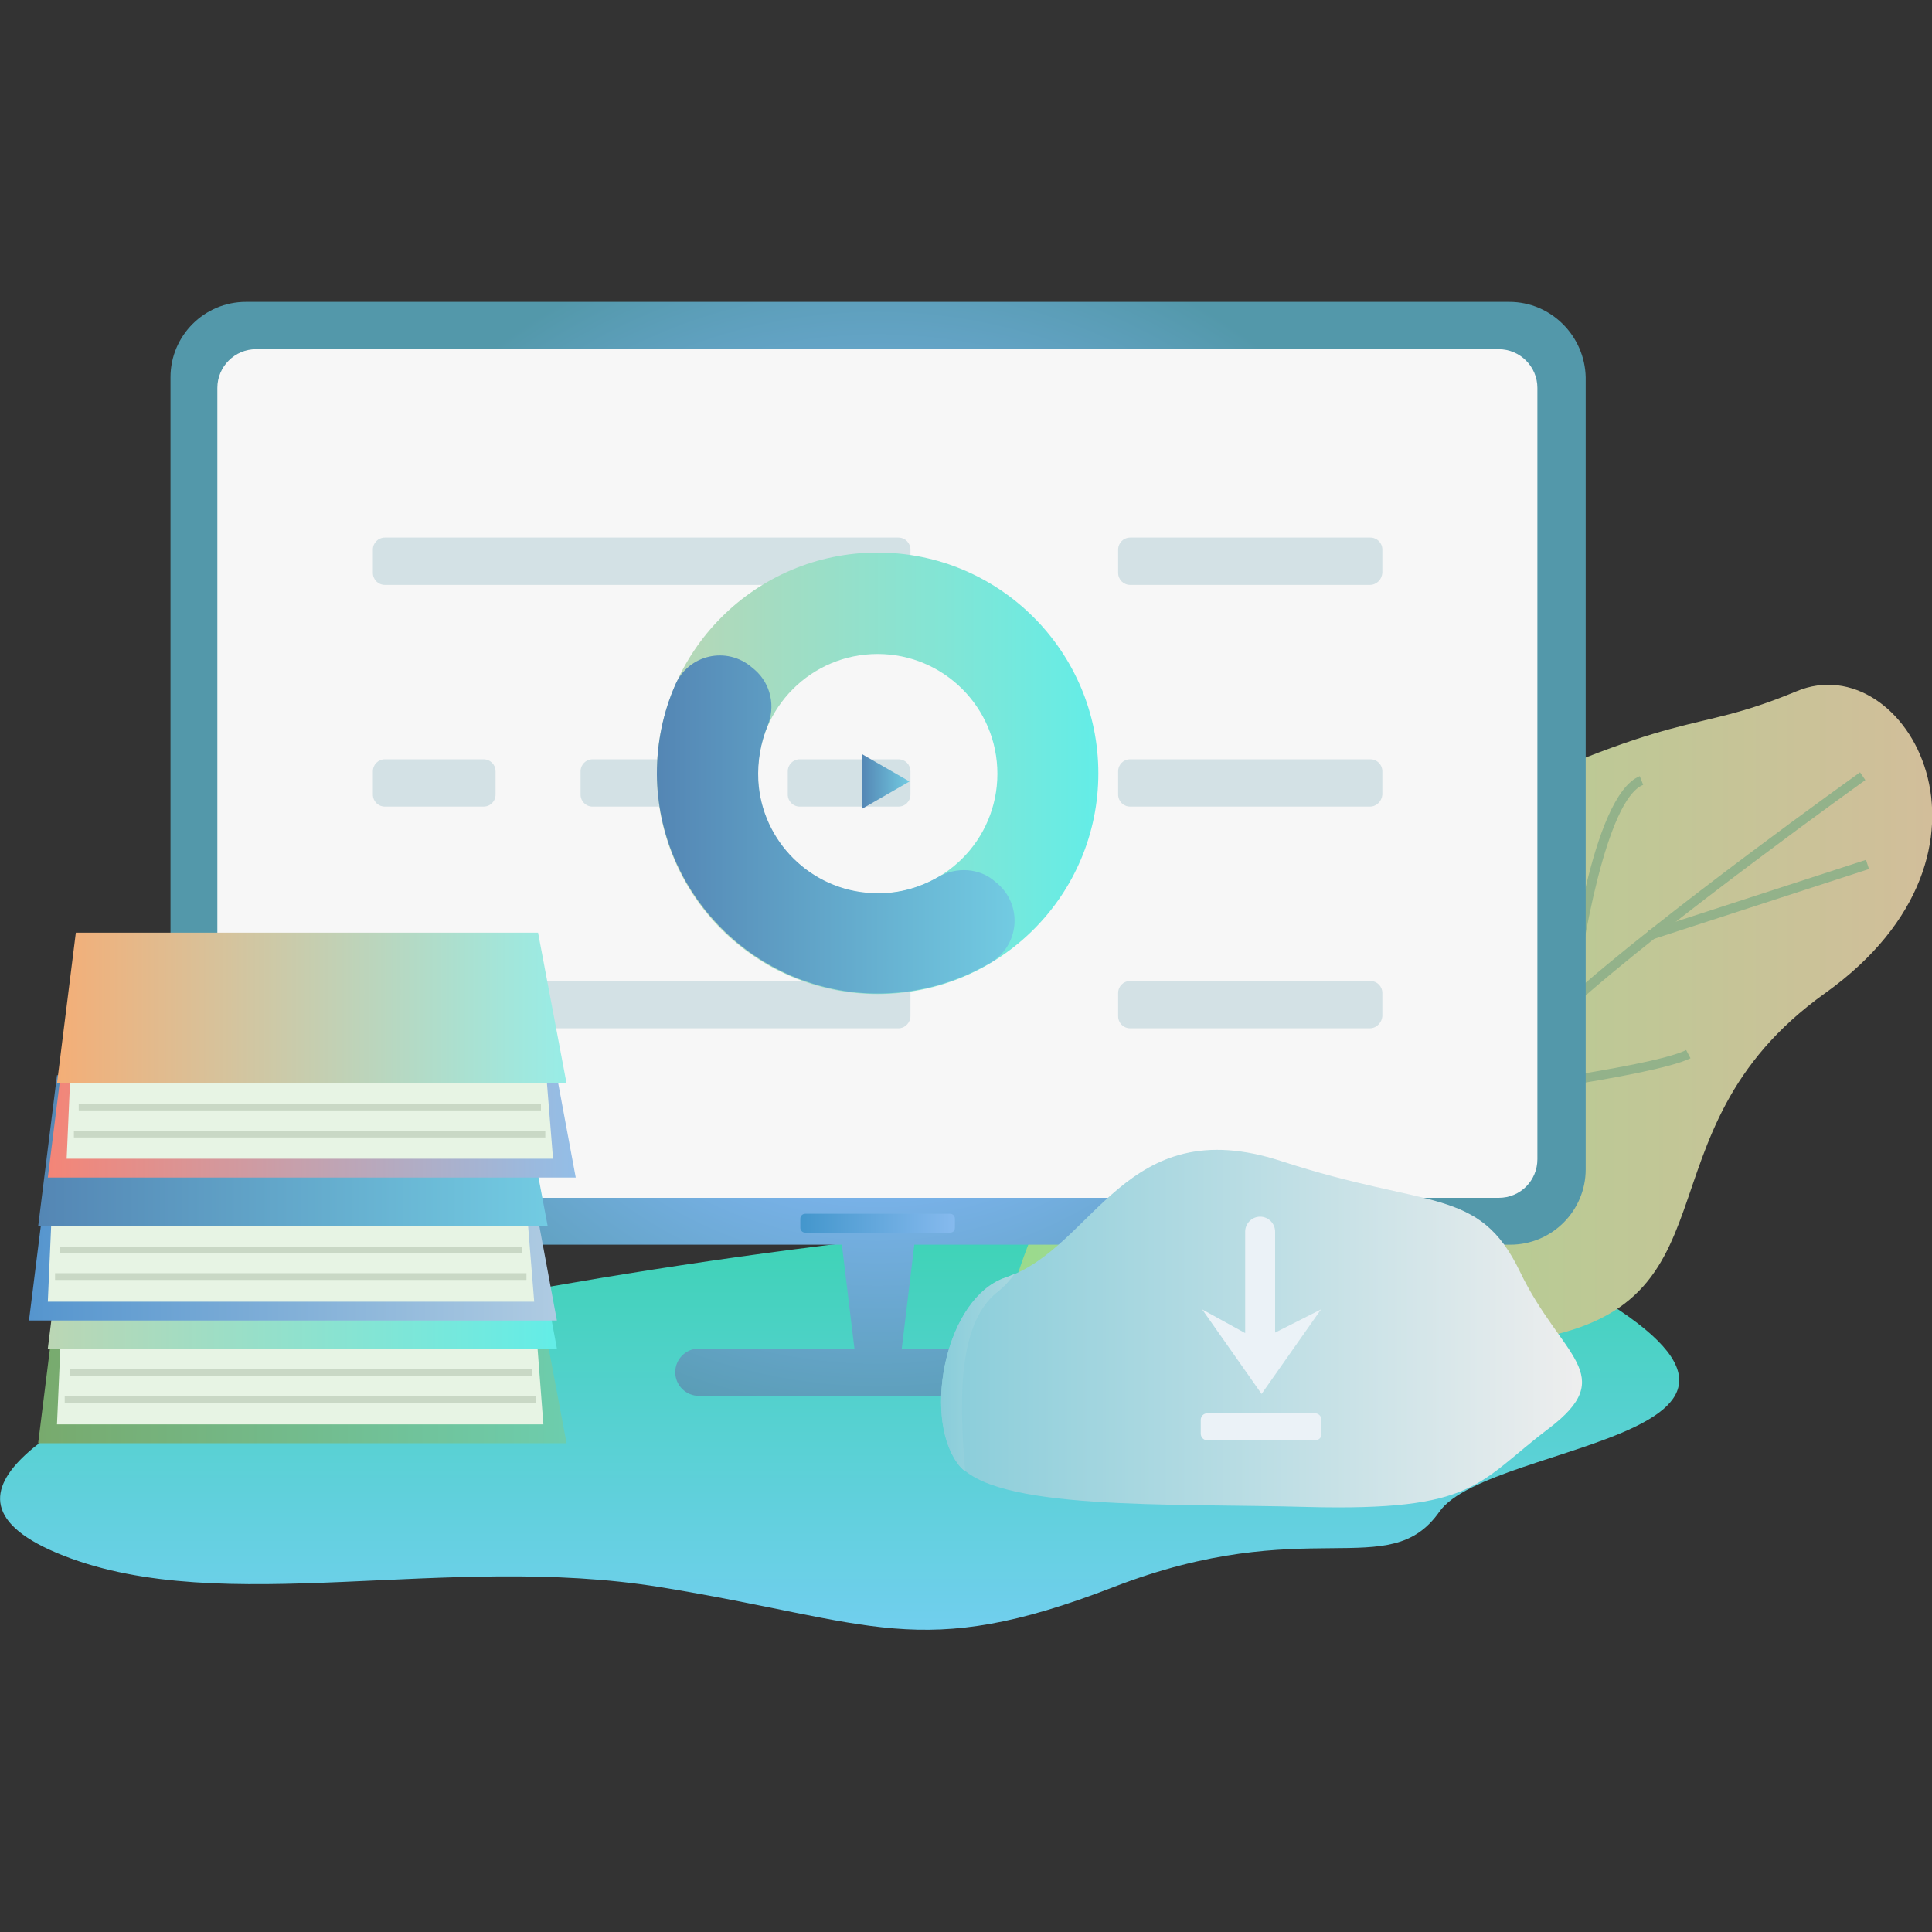 <svg xml:space="preserve" style="enable-background:new 0 0 400 400;" viewBox="0 0 400 400" y="0px" x="0px" xmlns:xlink="http://www.w3.org/1999/xlink" xmlns="http://www.w3.org/2000/svg" id="图层_1" version="1.1">
<rect x="0" y="0" width="400" height="400" fill="#333333" stroke="none"/>
<style type="text/css">
	.st0{fill:url(#SVGID_1_);}
	.st1{fill:url(#SVGID_2_);}
	.st2{fill:#93B28A;}
	.st3{fill:url(#SVGID_3_);}
	.st4{fill:#F7F7F7;}
	.st5{fill:#D3E1E5;}
	.st6{fill:url(#SVGID_4_);}
	.st7{fill:url(#SVGID_5_);}
	.st8{fill:url(#SVGID_6_);}
	.st9{fill:url(#SVGID_7_);}
	.st10{fill:#E7F4E4;}
	.st11{fill:url(#SVGID_8_);}
	.st12{fill:#C9D8C5;}
	.st13{fill:url(#SVGID_9_);}
	.st14{fill:url(#SVGID_10_);}
	.st15{fill:url(#SVGID_11_);}
	.st16{fill:url(#SVGID_12_);}
	.st17{fill:url(#SVGID_13_);}
	.st18{fill:#EBF2F7;}
	.st19{fill:url(#SVGID_14_);}
	.st20{fill:url(#SVGID_15_);}
</style>
<g>
	<g>
		<linearGradient y2="337.459" x2="173.88" y1="252.268" x1="173.88" gradientUnits="userSpaceOnUse" id="SVGID_1_">
			<stop style="stop-color:#3CD3B4" offset="0"></stop>
			<stop style="stop-color:#71CFEE" offset="1"></stop>
		</linearGradient>
		<path d="M36,283.1c-18.2,9.1-56,26-22.8,39s79.2-0.7,123.5,6.5s53.5,15.6,93.8,0s57-0.7,67.5-15.6
			c10.5-15,88.6-15.3,24.9-49S43.8,279.2,36,283.1z" class="st0"></path>
	</g>
	<g>
		<linearGradient y2="216.781" x2="400" y1="216.781" x1="207.427" gradientUnits="userSpaceOnUse" id="SVGID_2_">
			<stop style="stop-color:#99DB8D" offset="0"></stop>
			<stop style="stop-color:#D2BE9A" offset="1"></stop>
		</linearGradient>
		<path d="M221.7,238.7c39-37.1,23.4-43,76.1-68.3s50.8-17.6,74.2-27.3c22.6-9.4,46.9,33.2,5.9,62.5
			s-15.6,66.4-64.4,72.2s-101.5,23.4-105.4,7.8S221.7,238.7,221.7,238.7z" class="st1"></path>
		<g>
			<g>
				<path d="M224.2,278.6l-1.1-1.6c1.9-1.2,5.2-3.4,9.6-6.3c22.6-14.7,75.5-49.2,91.8-63.9
					c19.3-17.4,60.2-46.6,60.6-46.9l1.1,1.6c-0.4,0.3-41.2,29.5-60.4,46.8c-16.5,14.8-69.4,49.4-92.1,64.1
					C229.3,275.1,226,277.3,224.2,278.6z" class="st2"></path>
			</g>
			<g>
				<path d="M299.2,228.3l-0.2-1.9c0.4-0.1,42.5-5.2,50.1-9l0.9,1.7C342.1,223,301,228.1,299.2,228.3z" class="st2"></path>
			</g>
			<g>
				
					<rect height="2" width="47.5" class="st2" transform="matrix(0.951 -0.309 0.309 0.951 -39.783 121.442)" y="185.5" x="340.3"></rect>
			</g>
			<g>
				<path d="M242.7,266.3l0-2c14.1-0.1,51.6-0.7,56-3.1l0.9,1.7C294,265.9,247.9,266.2,242.7,266.3z" class="st2"></path>
			</g>
			<g>
				<path d="M326.1,207.6l-1.9-0.2c0.5-4.4,5.2-42.7,15.3-46.7l0.7,1.8C332.6,165.5,327.4,196.1,326.1,207.6z" class="st2"></path>
			</g>
		</g>
	</g>
	<radialGradient gradientUnits="userSpaceOnUse" r="130.884" cy="175.774" cx="181.689" id="SVGID_3_">
		<stop style="stop-color:#5296A8" offset="0"></stop>
		<stop style="stop-color:#7CB4EE" offset="0.505"></stop>
		<stop style="stop-color:#5398AA" offset="1"></stop>
	</radialGradient>
	<path d="M312.5,62.5H50.9c-8.6,0-15.6,7-15.6,15.6v164c0,8.6,7,15.6,15.6,15.6h123.4l2.6,21.5h-32.2
		c-2.7,0-4.9,2.2-4.9,4.9c0,2.7,2.2,4.9,4.9,4.9h74.2c2.7,0,4.9-2.2,4.9-4.9c0-2.7-2.2-4.9-4.9-4.9h-32.2l2.6-21.5h123.4
		c8.6,0,15.6-7,15.6-15.6v-164C328.1,69.5,321.1,62.5,312.5,62.5z" class="st3"></path>
	<g>
		<path d="M310.3,248H53c-4.4,0-8-3.6-8-8V80.3c0-4.4,3.6-8,8-8h257.3c4.4,0,8,3.6,8,8V240
			C318.3,244.4,314.8,248,310.3,248z" class="st4"></path>
	</g>
	<g>
		<g>
			<g>
				<path d="M186,121.1H79.7c-1.4,0-2.5-1.1-2.5-2.5v-4.8c0-1.4,1.1-2.5,2.5-2.5H186c1.4,0,2.5,1.1,2.5,2.5v4.8
					C188.5,120,187.4,121.1,186,121.1z" class="st5"></path>
			</g>
			<g>
				<path d="M283.6,121.1H234c-1.4,0-2.5-1.1-2.5-2.5v-4.8c0-1.4,1.1-2.5,2.5-2.5h49.7c1.4,0,2.5,1.1,2.5,2.5v4.8
					C286.1,120,285,121.1,283.6,121.1z" class="st5"></path>
			</g>
		</g>
		<g>
			<g>
				<path d="M283.6,167H234c-1.4,0-2.5-1.1-2.5-2.5v-4.8c0-1.4,1.1-2.5,2.5-2.5h49.7c1.4,0,2.5,1.1,2.5,2.5v4.8
					C286.1,165.9,285,167,283.6,167z" class="st5"></path>
			</g>
			<g>
				<path d="M100.1,167H79.7c-1.4,0-2.5-1.1-2.5-2.5v-4.8c0-1.4,1.1-2.5,2.5-2.5h20.4c1.4,0,2.5,1.1,2.5,2.5v4.8
					C102.6,165.9,101.5,167,100.1,167z" class="st5"></path>
			</g>
			<g>
				<path d="M143.1,167h-20.4c-1.4,0-2.5-1.1-2.5-2.5v-4.8c0-1.4,1.1-2.5,2.5-2.5h20.4c1.4,0,2.5,1.1,2.5,2.5v4.8
					C145.6,165.9,144.5,167,143.1,167z" class="st5"></path>
			</g>
			<g>
				<path d="M186,167h-20.4c-1.4,0-2.5-1.1-2.5-2.5v-4.8c0-1.4,1.1-2.5,2.5-2.5H186c1.4,0,2.5,1.1,2.5,2.5v4.8
					C188.5,165.9,187.4,167,186,167z" class="st5"></path>
			</g>
		</g>
		<g>
			<g>
				<path d="M283.6,212.9H234c-1.4,0-2.5-1.1-2.5-2.5v-4.8c0-1.4,1.1-2.5,2.5-2.5h49.7c1.4,0,2.5,1.1,2.5,2.5v4.8
					C286.1,211.7,285,212.9,283.6,212.9z" class="st5"></path>
			</g>
			<g>
				<path d="M186,212.9H79.7c-1.4,0-2.5-1.1-2.5-2.5v-4.8c0-1.4,1.1-2.5,2.5-2.5H186c1.4,0,2.5,1.1,2.5,2.5v4.8
					C188.5,211.7,187.4,212.9,186,212.9z" class="st5"></path>
			</g>
		</g>
	</g>
	<g>
		<linearGradient y2="160.155" x2="227.409" y1="160.155" x1="135.969" gradientUnits="userSpaceOnUse" id="SVGID_4_">
			<stop style="stop-color:#BBD6B4" offset="0"></stop>
			<stop style="stop-color:#63EDE7" offset="1"></stop>
		</linearGradient>
		<path d="M181.7,114.4c-25.3,0-45.7,20.5-45.7,45.7c0,25.3,20.5,45.7,45.7,45.7c25.3,0,45.7-20.5,45.7-45.7
			C227.4,134.9,206.9,114.4,181.7,114.4z M181.7,185c-13.7,0-24.8-11.1-24.8-24.8c0-13.7,11.1-24.8,24.8-24.8
			c13.7,0,24.8,11.1,24.8,24.8C206.5,173.9,195.4,185,181.7,185z" class="st6"></path>
		<g>
			<linearGradient y2="170.863" x2="210.071" y1="170.863" x1="135.969" gradientUnits="userSpaceOnUse" id="SVGID_5_">
				<stop style="stop-color:#5486B4" offset="0"></stop>
				<stop style="stop-color:#72CBE2" offset="1"></stop>
			</linearGradient>
			<path d="M194.2,181.6c-4,2.3-8.7,3.6-13.7,3.3c-12.6-0.6-22.8-10.7-23.5-23.3c-0.2-4,0.5-7.8,1.9-11.3
				c1.7-4,0.7-8.7-2.6-11.6l-0.6-0.5c-5.2-4.5-13.2-2.7-15.9,3.6c-2.5,5.7-3.8,11.9-3.8,18.5c0.2,24.8,20.4,45.1,45.2,45.4
				c8.7,0.1,16.9-2.3,23.9-6.4c5.9-3.5,6.7-11.7,1.5-16.3l-0.6-0.5C202.8,179.7,198,179.4,194.2,181.6z" class="st7"></path>
		</g>
		<linearGradient y2="161.801" x2="188.27" y1="161.801" x1="178.399" gradientUnits="userSpaceOnUse" id="SVGID_6_">
			<stop style="stop-color:#5486B4" offset="0"></stop>
			<stop style="stop-color:#72CBE2" offset="1"></stop>
		</linearGradient>
		<polygon points="188.3,161.8 178.4,156.1 178.4,167.5" class="st8"></polygon>
	</g>
	<g>
		<g>
			<linearGradient y2="283.15" x2="117.263" y1="283.15" x1="7.935" gradientUnits="userSpaceOnUse" id="SVGID_7_">
				<stop style="stop-color:#78AA6D" offset="0"></stop>
				<stop style="stop-color:#6DCDAD" offset="1"></stop>
			</linearGradient>
			<polygon points="11.8,267.5 7.9,298.8 117.3,298.8 111.4,267.5" class="st9"></polygon>
			<polygon points="13,267.5 11.8,294.9 112.5,294.9 110.4,267.5" class="st10"></polygon>
			<linearGradient y2="263.627" x2="115.311" y1="263.627" x1="9.887" gradientUnits="userSpaceOnUse" id="SVGID_8_">
				<stop style="stop-color:#BBD6B4" offset="0"></stop>
				<stop style="stop-color:#63EDE7" offset="1"></stop>
			</linearGradient>
			<polygon points="13.8,248 9.9,279.2 115.3,279.2 109.5,248" class="st11"></polygon>
			<rect height="1.4" width="95.7" class="st12" y="283.4" x="14.4"></rect>
			<rect height="1.4" width="97.6" class="st12" y="289" x="13.4"></rect>
		</g>
		<g>
			<linearGradient y2="257.77" x2="115.311" y1="257.77" x1="5.983" gradientUnits="userSpaceOnUse" id="SVGID_9_">
				<stop style="stop-color:#5595CE" offset="0"></stop>
				<stop style="stop-color:#AFCBE2" offset="1"></stop>
			</linearGradient>
			<polygon points="9.9,242.2 6,273.4 115.3,273.4 109.5,242.2" class="st13"></polygon>
			<polygon points="11.1,242.2 9.9,269.5 110.6,269.5 108.4,242.2" class="st10"></polygon>
			<linearGradient y2="238.247" x2="113.359" y1="238.247" x1="7.935" gradientUnits="userSpaceOnUse" id="SVGID_10_">
				<stop style="stop-color:#5486B4" offset="0"></stop>
				<stop style="stop-color:#72CBE2" offset="1"></stop>
			</linearGradient>
			<polygon points="11.8,222.6 7.9,253.9 113.4,253.9 107.5,222.6" class="st14"></polygon>
			<rect height="1.4" width="95.7" class="st12" y="258.1" x="12.4"></rect>
			<rect height="1.4" width="97.6" class="st12" y="263.6" x="11.4"></rect>
		</g>
		<g>
			<linearGradient y2="228.203" x2="119.216" y1="228.203" x1="9.887" gradientUnits="userSpaceOnUse" id="SVGID_11_">
				<stop style="stop-color:#F48577" offset="0"></stop>
				<stop style="stop-color:#93BEE7" offset="1"></stop>
			</linearGradient>
			<polygon points="13.8,212.6 9.9,243.8 119.2,243.8 113.4,212.6" class="st15"></polygon>
			<polygon points="15,212.6 13.8,239.9 114.5,239.9 112.3,212.6" class="st10"></polygon>
			<linearGradient y2="208.68" x2="117.263" y1="208.68" x1="11.84" gradientUnits="userSpaceOnUse" id="SVGID_12_">
				<stop style="stop-color:#F4AE77" offset="0"></stop>
				<stop style="stop-color:#98EDE7" offset="1"></stop>
			</linearGradient>
			<polygon points="15.7,193.1 11.8,224.3 117.3,224.3 111.4,193.1" class="st16"></polygon>
			<rect height="1.4" width="95.7" class="st12" y="228.5" x="16.3"></rect>
			<rect height="1.4" width="97.6" class="st12" y="234.1" x="15.3"></rect>
		</g>
	</g>
	<g>
		<linearGradient y2="275.03" x2="327.457" y1="275.03" x1="194.846" gradientUnits="userSpaceOnUse" id="SVGID_13_">
			<stop style="stop-color:#89CDDA" offset="0"></stop>
			<stop style="stop-color:#EEEEEE" offset="1"></stop>
		</linearGradient>
		<path d="M208.2,264.5c18.5-6.2,24.6-34.7,57.1-24.1c30.6,10,40.9,5.2,49.4,22.9s20.7,21.3,5.9,32.5
			c-14.8,11.2-14.9,17.1-50,16.2c-28.3-0.8-65.4,0.9-72.4-9.2C191,292.7,195.9,268.6,208.2,264.5z" class="st17"></path>
		<g>
			<path d="M264,275.9V255c0-1.7-1.4-3.1-3.1-3.1c-1.7,0-3.1,1.4-3.1,3.1v21l-8.9-4.9l12.3,17.5l12.3-17.5L264,275.9z" class="st18"></path>
			<path d="M272.3,298.2H250c-0.8,0-1.4-0.6-1.4-1.4V294c0-0.8,0.6-1.4,1.4-1.4h22.2c0.8,0,1.4,0.6,1.4,1.4v2.8
				C273.7,297.5,273.1,298.2,272.3,298.2z" class="st18"></path>
		</g>
	</g>
	<linearGradient y2="284.191" x2="209.972" y1="284.191" x1="194.846" gradientUnits="userSpaceOnUse" id="SVGID_14_">
		<stop style="stop-color:#89CDDA" offset="0"></stop>
		<stop style="stop-color:#A9D8E0" offset="1"></stop>
	</linearGradient>
	<path d="M206.5,267.5c1.4-1.1,2.5-2.3,3.5-3.7c-0.6,0.2-1.2,0.5-1.8,0.7c-12.2,4.1-17.2,28.2-10.1,38.3
		c0.5,0.7,1,1.3,1.7,1.8C198.9,292.6,197.6,274.5,206.5,267.5z" class="st19"></path>
	<linearGradient y2="253.255" x2="197.714" y1="253.255" x1="165.664" gradientUnits="userSpaceOnUse" id="SVGID_15_">
		<stop style="stop-color:#4396CC" offset="0"></stop>
		<stop style="stop-color:#86BAEE" offset="1"></stop>
	</linearGradient>
	<path d="M196.7,255.2h-30c-0.6,0-1-0.5-1-1v-1.9c0-0.6,0.5-1,1-1h30c0.6,0,1,0.5,1,1v1.9
		C197.7,254.8,197.3,255.2,196.7,255.2z" class="st20"></path>
</g>
</svg>
